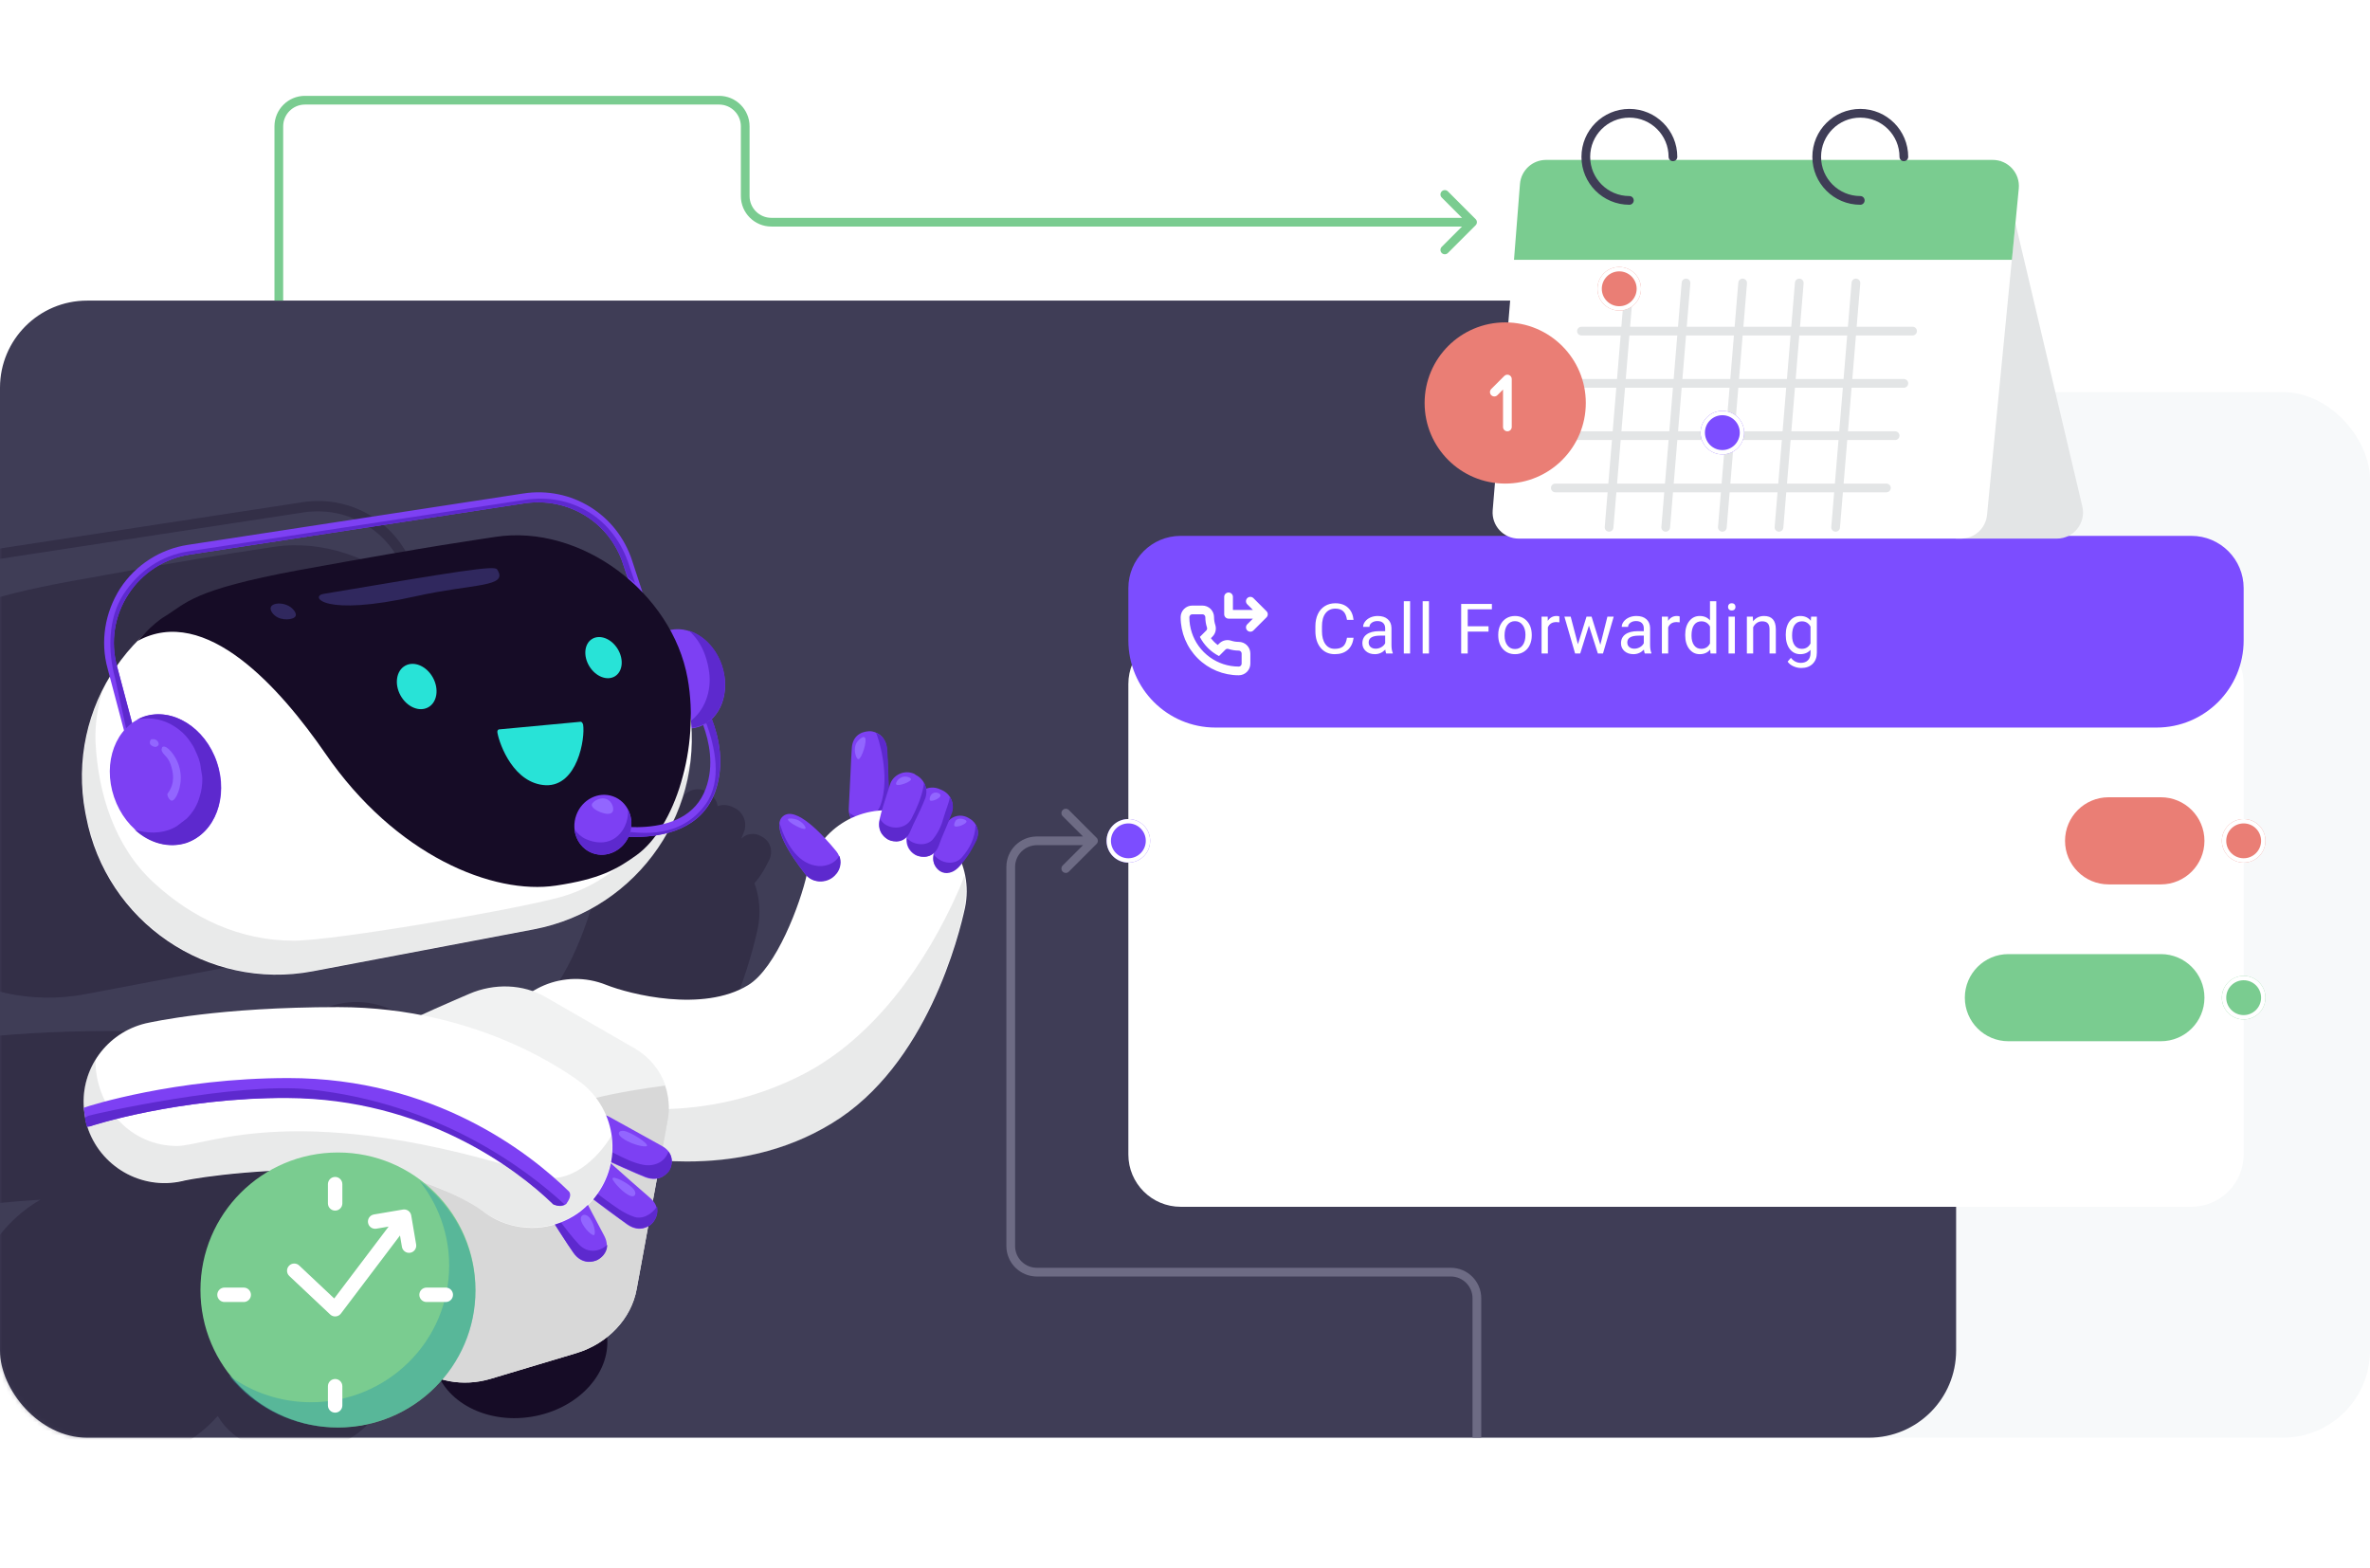 <svg width="544" height="360" viewBox="0 0 544 360" fill="none" xmlns="http://www.w3.org/2000/svg">
<rect y="90" width="544" height="240" rx="20" fill="#F7F9FA"/>
<rect y="69" width="449" height="261" rx="20" fill="#3F3D56"/>
<path fill-rule="evenodd" clip-rule="evenodd" d="M63 29C63 25.134 66.134 22 70 22H165.054C168.92 22 172.054 25.134 172.054 29V45C172.054 47.761 174.293 50 177.054 50H335.586L330.929 45.343C330.538 44.953 330.538 44.319 330.929 43.929C331.319 43.538 331.953 43.538 332.343 43.929L338.707 50.293C339.098 50.683 339.098 51.317 338.707 51.707L332.343 58.071C331.953 58.462 331.319 58.462 330.929 58.071C330.538 57.681 330.538 57.047 330.929 56.657L335.586 52H177.054C173.188 52 170.054 48.866 170.054 45V29C170.054 26.239 167.815 24 165.054 24H70C67.239 24 65 26.239 65 29V69H63V29Z" fill="#7ACC90"/>
<g filter="url(#filter0_dd)">
<path d="M259 135C259 128.373 264.373 123 271 123H503C509.627 123 515 128.373 515 135V243C515 249.627 509.627 255 503 255H271C264.373 255 259 249.627 259 243V135Z" fill="white"/>
</g>
<mask id="mask0" mask-type="alpha" maskUnits="userSpaceOnUse" x="0" y="90" width="368" height="240">
<rect y="90" width="368" height="240" rx="20" fill="#F7F9FA"/>
</mask>
<g mask="url(#mask0)">
<g opacity="0.3">
<path fill-rule="evenodd" clip-rule="evenodd" d="M104.178 147.536C105.69 147.201 107.246 147.315 108.733 147.809C108.701 147.78 108.669 147.75 108.637 147.721L108.616 147.703L108.565 147.657C111.958 148.727 114.993 151.67 116.421 155.862C116.783 156.975 117.006 158.092 117.101 159.184C117.475 162.91 116.317 166.404 114.031 168.579C114.632 170.133 115.197 171.945 115.567 173.925C116.249 177.492 116.307 181.64 114.814 185.826C112.723 191.512 108.252 194.291 103.514 195.539C100.516 200.875 96.47 205.596 91.592 209.38C86.001 213.742 79.316 216.874 71.872 218.287L19.646 228.186C-5.262 232.912 -29.277 216.503 -34.009 191.623L-34.188 190.731C-36.378 179.213 -34.034 167.887 -28.414 158.574L-28.92 156.665C-30.706 150.244 -29.545 143.378 -25.974 137.76C-22.314 132.141 -16.422 128.396 -9.905 127.415L69.373 115.287C80.8 113.503 91.603 120.191 95.174 131.16L97.631 138.651C100.187 141.332 102.405 144.322 104.178 147.536ZM-27.44 151.023C-27.404 152.682 -27.169 154.345 -26.729 155.981C-25.191 153.781 -23.461 151.714 -21.558 149.808C-20.642 148.794 -17.86 145.824 -15.44 144.359C-14.629 143.87 -13.919 143.382 -13.201 142.887C-9.327 140.221 -5.194 137.377 16.343 133.39C43.669 128.42 53.526 126.941 59.223 126.086C60.58 125.882 61.701 125.714 62.766 125.542C73.884 123.83 85.406 127.942 94.146 135.361L93.031 131.963C89.817 122.064 80.086 116.089 69.73 117.605L-9.547 129.734C-9.805 129.773 -10.062 129.816 -10.318 129.865C-15.896 130.932 -20.849 134.32 -24.008 139.094C-24.009 139.095 -24.009 139.096 -24.01 139.097C-24.012 139.1 -24.014 139.102 -24.015 139.105C-26.355 142.71 -27.529 146.852 -27.44 151.023ZM111.027 170.404C111.356 170.292 111.673 170.161 111.979 170.012C113.398 173.933 114.625 179.522 112.582 185.023C111.138 188.998 108.287 191.319 105.018 192.623C107.109 188.192 108.506 183.405 109.101 178.424C109.063 178.515 109.013 178.639 108.951 178.794C109.272 176.172 109.368 173.497 109.22 170.792C109.828 170.733 110.433 170.605 111.027 170.404Z" fill="#160C26"/>
<path d="M146.418 189.751C146.387 190.575 146.566 191.358 146.912 192.042C144.575 193.167 142.479 194.759 140.767 196.728C137.457 193.19 133.205 189.625 130.884 191.534C128.027 193.852 132.58 200.719 136.151 205.267C136.241 205.38 136.336 205.487 136.436 205.588C134.815 212.601 129.174 227.534 122.581 231.485C111.868 237.995 94.638 233.626 89.013 231.396C83.096 229.032 76.692 229.776 71.677 232.887C66.968 231.214 61.516 231.413 56.606 233.536C53.042 235.054 49.187 236.753 45.239 238.528C39.286 237.377 32.727 236.658 25.627 236.658C-1.976 236.658 -17.25 239.925 -19.708 240.451C-19.786 240.468 -19.851 240.482 -19.904 240.493C-25.053 241.729 -29.214 244.914 -31.777 249.072V248.964C-33.831 252.353 -34.902 256.277 -34.634 260.379C-34.551 261.293 -34.468 262.129 -34.24 263.104L-34.232 263.145C-34.21 263.256 -34.188 263.368 -34.188 263.501C-34.138 263.802 -34.059 264.075 -33.984 264.336C-33.926 264.538 -33.87 264.733 -33.831 264.928L-33.774 264.928C-32.325 269.424 -29.335 273.058 -25.536 275.372C-21.421 277.92 -16.345 278.927 -11.244 277.769C-11.178 277.703 -4.142 276.166 9.281 275.376C-0.428 280.998 -6.958 291.49 -6.958 303.507C-6.958 311.379 -4.155 318.598 0.508 324.221C0.26 324.05 0.015 323.875 -0.228 323.697C5.755 331.191 15.025 336 25.43 336L25.501 336L25.571 336C33.226 336 40.264 333.359 45.82 328.939C47.318 327.754 48.709 326.442 49.975 325.018C53.664 331.328 62.221 334.952 71.39 333.46C82.25 331.693 90.014 323.393 89.264 314.629C92.907 311.732 95.453 307.735 96.245 303.274L98.962 288.477C99.37 288.247 99.663 287.998 99.816 287.845C99.828 287.833 99.841 287.821 99.853 287.808C99.872 287.79 99.889 287.773 99.905 287.757C100.619 287.044 101.512 285.439 101.066 283.744C101.023 283.811 100.98 283.877 100.935 283.942C100.789 283.436 100.518 282.917 100.078 282.402L101.034 277.199C101.62 277.096 102.111 276.881 102.512 276.628C103.311 276.176 103.805 275.562 104.011 275.273C104.255 274.834 104.552 274.05 104.553 273.152C105.666 273.197 106.796 273.221 107.94 273.221C118.832 273.221 130.973 271.08 142.222 264.303C145.816 262.132 149.031 259.518 151.901 256.632C167.201 241.386 172.785 218.398 173.915 213.204C174.667 209.573 174.352 205.974 173.179 202.737L173.182 202.733C174.228 201.455 175.11 200.377 176.683 197.152C177.016 196.319 177.073 195.486 176.917 194.739C176.72 193.697 176.065 192.73 175.076 192.158L174.629 191.891C173.113 191.065 171.278 191.354 170.15 192.514C170.376 191.951 170.619 191.332 170.88 190.642C171.228 189.425 171.067 188.123 170.396 187.066C169.964 186.344 169.305 185.745 168.469 185.382L167.844 185.114C166.81 184.677 165.704 184.682 164.733 185.044C164.645 184.496 164.457 183.976 164.184 183.508L164.184 183.6C163.764 182.852 163.12 182.218 162.309 181.813L161.952 181.545C159.631 180.475 156.863 181.724 156.149 184.132L155.894 184.925C155.771 181.081 155.648 177.289 155.525 175.75C155.425 174.4 154.932 173.471 154.329 172.836C153.41 171.787 152.185 171.525 151.685 171.469C150.257 171.38 147.311 171.915 147.132 175.571C147.038 176.841 146.919 179.426 146.788 182.265L146.788 182.268C146.671 184.812 146.545 187.56 146.418 189.751Z" fill="#160C26"/>
</g>
</g>
<path d="M474 193C474 187.477 478.477 183 484 183H496C501.523 183 506 187.477 506 193C506 198.523 501.523 203 496 203H484C478.477 203 474 198.523 474 193Z" fill="#EA7E75"/>
<path d="M520 193C520 195.761 517.761 198 515 198C512.239 198 510 195.761 510 193C510 190.239 512.239 188 515 188C517.761 188 520 190.239 520 193Z" fill="#EA7E75"/>
<path fill-rule="evenodd" clip-rule="evenodd" d="M515 197C517.209 197 519 195.209 519 193C519 190.791 517.209 189 515 189C512.791 189 511 190.791 511 193C511 195.209 512.791 197 515 197ZM515 198C517.761 198 520 195.761 520 193C520 190.239 517.761 188 515 188C512.239 188 510 190.239 510 193C510 195.761 512.239 198 515 198Z" fill="white"/>
<path d="M264 193C264 195.761 261.761 198 259 198C256.239 198 254 195.761 254 193C254 190.239 256.239 188 259 188C261.761 188 264 190.239 264 193Z" fill="#7C4DFF"/>
<path fill-rule="evenodd" clip-rule="evenodd" d="M259 197C261.209 197 263 195.209 263 193C263 190.791 261.209 189 259 189C256.791 189 255 190.791 255 193C255 195.209 256.791 197 259 197ZM259 198C261.761 198 264 195.761 264 193C264 190.239 261.761 188 259 188C256.239 188 254 190.239 254 193C254 195.761 256.239 198 259 198Z" fill="white"/>
<path d="M259 135C259 128.373 264.373 123 271 123H503C509.627 123 515 128.373 515 135V147C515 158.046 506.046 167 495 167H279C267.954 167 259 158.046 259 147V135Z" fill="#7C4DFF"/>
<path d="M282 136C282.552 136 283 136.448 283 137V140H287.586L286.293 138.707C285.902 138.317 285.902 137.683 286.293 137.293C286.683 136.902 287.317 136.902 287.707 137.293L290.707 140.293C291.098 140.683 291.098 141.317 290.707 141.707L287.707 144.707C287.317 145.098 286.683 145.098 286.293 144.707C285.902 144.317 285.902 143.683 286.293 143.293L287.586 142H282C281.448 142 281 141.552 281 141V137C281 136.448 281.448 136 282 136Z" fill="white"/>
<path fill-rule="evenodd" clip-rule="evenodd" d="M278.955 143.447L278.95 143.433L278.946 143.419C278.766 142.875 278.667 142.28 278.667 141.667C278.667 140.959 278.386 140.281 277.886 139.781C277.386 139.281 276.707 139 276 139H273.667C272.959 139 272.281 139.281 271.781 139.781C271.281 140.281 271 140.959 271 141.667C271 145.203 272.405 148.594 274.905 151.095C277.406 153.595 280.797 155 284.333 155C285.041 155 285.719 154.719 286.219 154.219C286.719 153.719 287 153.041 287 152.333V150C287 149.293 286.719 148.614 286.219 148.114C285.719 147.614 285.041 147.333 284.333 147.333C283.72 147.333 283.125 147.234 282.581 147.054L282.567 147.05L282.553 147.045C281.64 146.759 280.596 146.969 279.859 147.706L279.513 148.051C278.923 147.604 278.396 147.075 277.947 146.483L278.288 146.141C279.044 145.397 279.236 144.341 278.955 143.447ZM277.047 144.047C277.12 144.28 277.067 144.54 276.88 144.72L275.413 146.193C275.896 147.136 276.523 147.994 277.264 148.736C278.006 149.479 278.863 150.106 279.807 150.587L281.273 149.12C281.46 148.933 281.72 148.88 281.953 148.953C282.7 149.2 283.507 149.333 284.333 149.333C284.51 149.333 284.68 149.404 284.805 149.529C284.93 149.654 285 149.823 285 150V152.333C285 152.51 284.93 152.68 284.805 152.805C284.68 152.93 284.51 153 284.333 153C283.118 153 281.923 152.805 280.79 152.432C280.245 152.253 279.715 152.032 279.203 151.772C278.147 151.236 277.172 150.534 276.319 149.681C275.467 148.828 274.765 147.855 274.229 146.8C273.969 146.288 273.748 145.757 273.569 145.212C273.195 144.078 273 142.882 273 141.667C273 141.49 273.07 141.32 273.195 141.195C273.32 141.07 273.49 141 273.667 141H276C276.177 141 276.346 141.07 276.471 141.195C276.596 141.32 276.667 141.49 276.667 141.667C276.667 142.493 276.8 143.3 277.047 144.047Z" fill="white"/>
<path d="M310.688 146.391C310.547 147.594 310.102 148.523 309.352 149.18C308.607 149.831 307.615 150.156 306.375 150.156C305.031 150.156 303.953 149.674 303.141 148.711C302.333 147.747 301.93 146.458 301.93 144.844V143.75C301.93 142.693 302.117 141.763 302.492 140.961C302.872 140.159 303.409 139.544 304.102 139.117C304.794 138.685 305.596 138.469 306.508 138.469C307.716 138.469 308.685 138.807 309.414 139.484C310.143 140.156 310.568 141.089 310.688 142.281H309.18C309.049 141.375 308.766 140.719 308.328 140.312C307.896 139.906 307.289 139.703 306.508 139.703C305.549 139.703 304.797 140.057 304.25 140.766C303.708 141.474 303.438 142.482 303.438 143.789V144.891C303.438 146.125 303.695 147.107 304.211 147.836C304.727 148.565 305.448 148.93 306.375 148.93C307.208 148.93 307.846 148.742 308.289 148.367C308.737 147.987 309.034 147.328 309.18 146.391H310.688Z" fill="white"/>
<path d="M318.174 150C318.091 149.833 318.023 149.536 317.971 149.109C317.299 149.807 316.497 150.156 315.565 150.156C314.732 150.156 314.047 149.922 313.51 149.453C312.979 148.979 312.713 148.38 312.713 147.656C312.713 146.776 313.047 146.094 313.713 145.609C314.385 145.12 315.328 144.875 316.542 144.875H317.948V144.211C317.948 143.706 317.797 143.305 317.495 143.008C317.193 142.706 316.747 142.555 316.159 142.555C315.643 142.555 315.211 142.685 314.862 142.945C314.513 143.206 314.338 143.521 314.338 143.891H312.885C312.885 143.469 313.034 143.062 313.331 142.672C313.633 142.276 314.039 141.964 314.549 141.734C315.065 141.505 315.63 141.391 316.245 141.391C317.219 141.391 317.982 141.635 318.534 142.125C319.086 142.609 319.372 143.279 319.393 144.133V148.023C319.393 148.799 319.492 149.417 319.69 149.875V150H318.174ZM315.776 148.898C316.229 148.898 316.659 148.781 317.065 148.547C317.471 148.312 317.766 148.008 317.948 147.633V145.898H316.815C315.044 145.898 314.159 146.417 314.159 147.453C314.159 147.906 314.31 148.26 314.612 148.516C314.914 148.771 315.302 148.898 315.776 148.898Z" fill="white"/>
<path d="M323.669 150H322.224V138H323.669V150Z" fill="white"/>
<path d="M328 150H326.554V138H328V150Z" fill="white"/>
<path d="M341.669 144.977H336.895V150H335.395V138.625H342.442V139.859H336.895V143.75H341.669V144.977Z" fill="white"/>
<path d="M343.898 145.695C343.898 144.867 344.059 144.122 344.382 143.461C344.71 142.799 345.163 142.289 345.742 141.93C346.325 141.57 346.989 141.391 347.734 141.391C348.885 141.391 349.814 141.789 350.523 142.586C351.236 143.383 351.593 144.443 351.593 145.766V145.867C351.593 146.69 351.434 147.43 351.117 148.086C350.804 148.737 350.354 149.245 349.765 149.609C349.182 149.974 348.51 150.156 347.749 150.156C346.604 150.156 345.674 149.758 344.96 148.961C344.252 148.164 343.898 147.109 343.898 145.797V145.695ZM345.351 145.867C345.351 146.805 345.567 147.557 345.999 148.125C346.437 148.693 347.02 148.977 347.749 148.977C348.484 148.977 349.067 148.69 349.499 148.117C349.932 147.539 350.148 146.732 350.148 145.695C350.148 144.768 349.926 144.018 349.484 143.445C349.046 142.867 348.463 142.578 347.734 142.578C347.02 142.578 346.445 142.862 346.007 143.43C345.57 143.997 345.351 144.81 345.351 145.867Z" fill="white"/>
<path d="M357.932 142.844C357.713 142.807 357.476 142.789 357.221 142.789C356.273 142.789 355.629 143.193 355.291 144V150H353.846V141.547H355.252L355.275 142.523C355.749 141.768 356.421 141.391 357.291 141.391C357.572 141.391 357.786 141.427 357.932 141.5V142.844Z" fill="white"/>
<path d="M367.333 148.008L368.958 141.547H370.403L367.942 150H366.77L364.715 143.594L362.715 150H361.543L359.09 141.547H360.528L362.192 147.875L364.161 141.547H365.325L367.333 148.008Z" fill="white"/>
<path d="M377.538 150C377.455 149.833 377.387 149.536 377.335 149.109C376.663 149.807 375.861 150.156 374.929 150.156C374.095 150.156 373.411 149.922 372.874 149.453C372.343 148.979 372.077 148.38 372.077 147.656C372.077 146.776 372.411 146.094 373.077 145.609C373.749 145.12 374.692 144.875 375.905 144.875H377.312V144.211C377.312 143.706 377.161 143.305 376.858 143.008C376.556 142.706 376.111 142.555 375.522 142.555C375.007 142.555 374.575 142.685 374.226 142.945C373.877 143.206 373.702 143.521 373.702 143.891H372.249C372.249 143.469 372.397 143.062 372.694 142.672C372.996 142.276 373.403 141.964 373.913 141.734C374.429 141.505 374.994 141.391 375.608 141.391C376.582 141.391 377.345 141.635 377.897 142.125C378.45 142.609 378.736 143.279 378.757 144.133V148.023C378.757 148.799 378.856 149.417 379.054 149.875V150H377.538ZM375.14 148.898C375.593 148.898 376.022 148.781 376.429 148.547C376.835 148.312 377.129 148.008 377.312 147.633V145.898H376.179C374.408 145.898 373.522 146.417 373.522 147.453C373.522 147.906 373.674 148.26 373.976 148.516C374.278 148.771 374.666 148.898 375.14 148.898Z" fill="white"/>
<path d="M385.548 142.844C385.33 142.807 385.093 142.789 384.838 142.789C383.89 142.789 383.246 143.193 382.908 144V150H381.463V141.547H382.869L382.892 142.523C383.366 141.768 384.038 141.391 384.908 141.391C385.189 141.391 385.403 141.427 385.548 141.5V142.844Z" fill="white"/>
<path d="M386.817 145.703C386.817 144.406 387.124 143.365 387.738 142.578C388.353 141.786 389.158 141.391 390.152 141.391C391.142 141.391 391.926 141.729 392.504 142.406V138H393.949V150H392.621L392.551 149.094C391.973 149.802 391.168 150.156 390.137 150.156C389.158 150.156 388.358 149.755 387.738 148.953C387.124 148.151 386.817 147.104 386.817 145.812V145.703ZM388.262 145.867C388.262 146.826 388.46 147.576 388.856 148.117C389.251 148.659 389.798 148.93 390.496 148.93C391.413 148.93 392.082 148.518 392.504 147.695V143.812C392.072 143.016 391.408 142.617 390.512 142.617C389.804 142.617 389.251 142.891 388.856 143.438C388.46 143.984 388.262 144.794 388.262 145.867Z" fill="white"/>
<path d="M398.21 150H396.764V141.547H398.21V150ZM396.647 139.305C396.647 139.07 396.717 138.872 396.858 138.711C397.004 138.549 397.217 138.469 397.499 138.469C397.78 138.469 397.994 138.549 398.139 138.711C398.285 138.872 398.358 139.07 398.358 139.305C398.358 139.539 398.285 139.734 398.139 139.891C397.994 140.047 397.78 140.125 397.499 140.125C397.217 140.125 397.004 140.047 396.858 139.891C396.717 139.734 396.647 139.539 396.647 139.305Z" fill="white"/>
<path d="M402.337 141.547L402.384 142.609C403.03 141.797 403.874 141.391 404.915 141.391C406.702 141.391 407.603 142.398 407.618 144.414V150H406.173V144.406C406.168 143.797 406.027 143.346 405.751 143.055C405.48 142.763 405.056 142.617 404.478 142.617C404.009 142.617 403.598 142.742 403.243 142.992C402.889 143.242 402.613 143.57 402.415 143.977V150H400.97V141.547H402.337Z" fill="white"/>
<path d="M409.894 145.703C409.894 144.385 410.199 143.339 410.808 142.562C411.418 141.781 412.225 141.391 413.23 141.391C414.262 141.391 415.066 141.755 415.644 142.484L415.715 141.547H417.035V149.797C417.035 150.891 416.709 151.753 416.058 152.383C415.413 153.013 414.543 153.328 413.449 153.328C412.84 153.328 412.243 153.198 411.66 152.938C411.077 152.677 410.631 152.32 410.324 151.867L411.074 151C411.694 151.766 412.452 152.148 413.348 152.148C414.051 152.148 414.598 151.951 414.988 151.555C415.384 151.159 415.582 150.602 415.582 149.883V149.156C415.004 149.823 414.215 150.156 413.215 150.156C412.225 150.156 411.423 149.758 410.808 148.961C410.199 148.164 409.894 147.078 409.894 145.703ZM411.348 145.867C411.348 146.82 411.543 147.57 411.933 148.117C412.324 148.659 412.871 148.93 413.574 148.93C414.486 148.93 415.155 148.516 415.582 147.688V143.828C415.139 143.021 414.475 142.617 413.59 142.617C412.887 142.617 412.337 142.891 411.941 143.438C411.545 143.984 411.348 144.794 411.348 145.867Z" fill="white"/>
<path d="M451 229C451 223.477 455.477 219 461 219H496C501.523 219 506 223.477 506 229C506 234.523 501.523 239 496 239H461C455.477 239 451 234.523 451 229Z" fill="#7ACC90"/>
<path d="M520 229C520 231.761 517.761 234 515 234C512.239 234 510 231.761 510 229C510 226.239 512.239 224 515 224C517.761 224 520 226.239 520 229Z" fill="#7ACC90"/>
<path fill-rule="evenodd" clip-rule="evenodd" d="M515 233C517.209 233 519 231.209 519 229C519 226.791 517.209 225 515 225C512.791 225 511 226.791 511 229C511 231.209 512.791 233 515 233ZM515 234C517.761 234 520 231.761 520 229C520 226.239 517.761 224 515 224C512.239 224 510 226.239 510 229C510 231.761 512.239 234 515 234Z" fill="white"/>
<path d="M477.968 116.248L459.187 36.705L448.925 123.627H472.128C475.999 123.627 478.857 120.016 477.968 116.248Z" fill="#E3E5E6"/>
<path d="M342.625 117.129L348.868 42.206C349.127 39.097 351.727 36.705 354.847 36.705H457.404C460.947 36.705 463.719 39.759 463.376 43.285L456.092 118.207C455.793 121.282 453.209 123.627 450.12 123.627H348.604C345.094 123.627 342.333 120.627 342.625 117.129Z" fill="white"/>
<path d="M347.516 59.642L348.888 42.233C349.134 39.112 351.739 36.705 354.87 36.705H457.41C460.951 36.705 463.722 39.755 463.382 43.28L461.806 59.642H347.516Z" fill="#7ACC90"/>
<path fill-rule="evenodd" clip-rule="evenodd" d="M374 27C369.029 27 365 31.029 365 36C365 40.971 369.029 45 374 45C374.552 45 375 45.448 375 46C375 46.552 374.552 47 374 47C367.925 47 363 42.075 363 36C363 29.925 367.925 25 374 25C380.075 25 385 29.925 385 36C385 36.552 384.552 37 384 37C383.448 37 383 36.552 383 36C383 31.029 378.971 27 374 27Z" fill="#3F3D56"/>
<path fill-rule="evenodd" clip-rule="evenodd" d="M427 27C422.029 27 418 31.029 418 36C418 40.971 422.029 45 427 45C427.552 45 428 45.448 428 46C428 46.552 427.552 47 427 47C420.925 47 416 42.075 416 36C416 29.925 420.925 25 427 25C433.075 25 438 29.925 438 36C438 36.552 437.552 37 437 37C436.448 37 436 36.552 436 36C436 31.029 431.971 27 427 27Z" fill="#3F3D56"/>
<path fill-rule="evenodd" clip-rule="evenodd" d="M362 76C362 75.448 362.448 75 363 75H439C439.552 75 440 75.448 440 76C440 76.552 439.552 77 439 77H363C362.448 77 362 76.552 362 76Z" fill="#E3E5E6"/>
<path fill-rule="evenodd" clip-rule="evenodd" d="M360 88C360 87.448 360.448 87 361 87H437C437.552 87 438 87.448 438 88C438 88.552 437.552 89 437 89H361C360.448 89 360 88.552 360 88Z" fill="#E3E5E6"/>
<path fill-rule="evenodd" clip-rule="evenodd" d="M358 100C358 99.448 358.448 99 359 99H435C435.552 99 436 99.448 436 100C436 100.552 435.552 101 435 101H359C358.448 101 358 100.552 358 100Z" fill="#E3E5E6"/>
<path fill-rule="evenodd" clip-rule="evenodd" d="M356 112C356 111.448 356.448 111 357 111H433C433.552 111 434 111.448 434 112C434 112.552 433.552 113 433 113H357C356.448 113 356 112.552 356 112Z" fill="#E3E5E6"/>
<path d="M364 92.5C364 102.717 355.717 111 345.5 111C335.283 111 327 102.717 327 92.5C327 82.283 335.283 74 345.5 74C355.717 74 364 82.283 364 92.5Z" fill="#EA7E75"/>
<path fill-rule="evenodd" clip-rule="evenodd" d="M346.383 86.076C346.756 86.231 347 86.596 347 87V98C347 98.552 346.552 99 346 99C345.448 99 345 98.552 345 98V89.414L343.707 90.707C343.317 91.098 342.683 91.098 342.293 90.707C341.902 90.317 341.902 89.683 342.293 89.293L345.293 86.293C345.579 86.007 346.009 85.921 346.383 86.076Z" fill="white"/>
<path fill-rule="evenodd" clip-rule="evenodd" d="M374.083 63.957C374.633 64.003 375.042 64.486 374.997 65.037L370.338 121.125C370.293 121.675 369.809 122.084 369.259 122.039C368.709 121.993 368.3 121.51 368.345 120.959L373.003 64.871C373.049 64.321 373.532 63.911 374.083 63.957Z" fill="#E3E5E6"/>
<path fill-rule="evenodd" clip-rule="evenodd" d="M387.083 63.957C387.633 64.003 388.042 64.486 387.997 65.037L383.338 121.125C383.293 121.675 382.809 122.084 382.259 122.039C381.709 121.993 381.3 121.51 381.345 120.959L386.003 64.871C386.049 64.321 386.532 63.911 387.083 63.957Z" fill="#E3E5E6"/>
<path fill-rule="evenodd" clip-rule="evenodd" d="M400.083 63.957C400.633 64.003 401.042 64.486 400.997 65.037L396.338 121.125C396.293 121.675 395.809 122.084 395.259 122.039C394.709 121.993 394.3 121.51 394.345 120.959L399.003 64.871C399.049 64.321 399.532 63.911 400.083 63.957Z" fill="#E3E5E6"/>
<path fill-rule="evenodd" clip-rule="evenodd" d="M413.083 63.957C413.633 64.003 414.042 64.486 413.997 65.037L409.338 121.125C409.293 121.675 408.809 122.084 408.259 122.039C407.709 121.993 407.3 121.51 407.345 120.959L412.003 64.871C412.049 64.321 412.532 63.911 413.083 63.957Z" fill="#E3E5E6"/>
<path fill-rule="evenodd" clip-rule="evenodd" d="M426.083 63.957C426.633 64.003 427.042 64.486 426.997 65.037L422.338 121.125C422.293 121.675 421.809 122.084 421.259 122.039C420.709 121.993 420.3 121.51 420.345 120.959L425.003 64.871C425.049 64.321 425.532 63.911 426.083 63.957Z" fill="#E3E5E6"/>
<path d="M376.671 66.286C376.671 69.048 374.432 71.286 371.671 71.286C368.909 71.286 366.671 69.048 366.671 66.286C366.671 63.525 368.909 61.286 371.671 61.286C374.432 61.286 376.671 63.525 376.671 66.286Z" fill="#EA7E75"/>
<path fill-rule="evenodd" clip-rule="evenodd" d="M371.671 70.286C373.88 70.286 375.671 68.495 375.671 66.286C375.671 64.077 373.88 62.286 371.671 62.286C369.462 62.286 367.671 64.077 367.671 66.286C367.671 68.495 369.462 70.286 371.671 70.286ZM371.671 71.286C374.432 71.286 376.671 69.048 376.671 66.286C376.671 63.525 374.432 61.286 371.671 61.286C368.909 61.286 366.671 63.525 366.671 66.286C366.671 69.048 368.909 71.286 371.671 71.286Z" fill="white"/>
<path d="M400.342 99.306C400.342 102.067 398.103 104.306 395.342 104.306C392.58 104.306 390.342 102.067 390.342 99.306C390.342 96.544 392.58 94.306 395.342 94.306C398.103 94.306 400.342 96.544 400.342 99.306Z" fill="#7C4DFF"/>
<path fill-rule="evenodd" clip-rule="evenodd" d="M395.342 103.306C397.551 103.306 399.342 101.515 399.342 99.306C399.342 97.097 397.551 95.306 395.342 95.306C393.133 95.306 391.342 97.097 391.342 99.306C391.342 101.515 393.133 103.306 395.342 103.306ZM395.342 104.306C398.103 104.306 400.342 102.067 400.342 99.306C400.342 96.544 398.103 94.306 395.342 94.306C392.58 94.306 390.342 96.544 390.342 99.306C390.342 102.067 392.58 104.306 395.342 104.306Z" fill="white"/>
<path d="M198.719 190.196C196.38 189.936 194.734 187.944 194.821 185.605C195.081 181.101 195.341 174.172 195.514 171.833C195.687 168.282 198.546 167.762 199.932 167.849C200.711 167.935 203.31 168.542 203.569 172.006C203.743 174.085 204.003 180.928 204.089 185.692C204.176 188.377 201.837 190.456 199.239 190.196H198.719Z" fill="#7D40F3"/>
<path d="M203.657 172.006C203.483 169.668 202.098 168.628 201.058 168.195C201.491 168.801 204.523 178.156 202.098 184.826C200.885 188.204 196.987 188.377 194.995 186.558C195.341 188.464 196.814 189.936 198.806 190.196L199.326 190.283C202.011 190.543 204.263 188.464 204.176 185.779C204.003 180.928 203.83 174.172 203.657 172.006Z" fill="#5D29CE"/>
<path d="M160.484 166.814C165.422 165.138 167.755 158.859 165.695 152.788C163.634 146.717 157.961 143.155 153.023 144.831C148.085 146.507 145.752 152.786 147.813 158.857C149.873 164.928 155.546 168.49 160.484 166.814Z" fill="#7D40F3"/>
<path d="M165.718 152.689C164.332 148.618 161.387 145.76 158.095 144.72C158.875 145.413 159.568 146.193 160.174 147.059C161.646 149.224 162.426 151.736 162.772 154.248C163.379 158.492 161.82 163.17 158.268 165.682C158.355 166.115 158.355 166.635 158.355 167.068C159.135 167.068 159.914 166.894 160.607 166.635C165.371 165.075 167.71 158.839 165.718 152.689Z" fill="#5D29CE"/>
<path d="M157.662 266.593C141.031 266.593 127.432 261.396 125.18 260.443C115.652 256.632 111.148 245.805 114.959 236.277C118.77 226.749 129.597 222.244 139.125 226.056C144.582 228.221 161.3 232.465 171.694 226.142C178.19 222.244 183.734 207.346 185.206 200.676C187.372 190.629 197.16 184.306 207.207 186.384C217.255 188.55 223.578 198.338 221.499 208.385C220.2 214.362 212.838 244.592 190.923 257.845C180.009 264.514 168.229 266.593 157.662 266.593Z" fill="white"/>
<path d="M71.823 222.937L122.495 213.323C146.661 208.732 162.599 185.431 158.008 161.265L157.835 160.399C153.244 136.232 128.471 120.641 104.218 125.145L55.106 134.5C30.939 139.091 15.001 162.391 19.592 186.557L19.765 187.424C24.356 211.59 47.657 227.528 71.823 222.937Z" fill="white"/>
<path d="M42.891 193.389C49.415 191.175 52.51 182.917 49.803 174.944C47.097 166.97 39.615 162.302 33.092 164.516C26.568 166.73 23.474 174.988 26.18 182.961C28.886 190.935 36.368 195.603 42.891 193.389Z" fill="#7D40F3"/>
<path d="M122.027 325.19C132.981 323.405 140.689 314.763 139.243 305.886C137.797 297.009 127.744 291.26 116.79 293.045C105.836 294.829 98.128 303.472 99.575 312.349C101.021 321.225 111.073 326.975 122.027 325.19Z" fill="#160C26"/>
<path d="M153.244 257.152L146.142 295.87C144.929 302.713 139.472 308.43 132.283 310.595L112.62 316.485C106.211 318.391 99.628 317.092 95.124 313.28C93.824 312.154 92.612 310.855 91.745 309.296L66.366 267.286C61.256 258.797 65.327 247.45 75.375 242.773C85.422 238.096 97.722 232.379 107.683 228.134C113.487 225.623 120.07 225.882 125.18 228.827L145.622 240.608C149.087 242.6 151.512 245.631 152.725 249.096C153.504 251.695 153.764 254.38 153.244 257.152Z" fill="#F1F2F2"/>
<path d="M191.876 200.503C190.057 202.755 186.592 202.842 184.86 200.677C181.395 196.259 176.977 189.589 179.749 187.337C182.694 184.912 188.844 191.582 191.962 195.393C193.175 196.865 193.175 198.944 191.876 200.503Z" fill="#7D40F3"/>
<g opacity="0.2">
<path d="M128.472 205.96C117.298 208.991 76.501 215.921 67.406 215.921C55.106 215.921 44.192 210.81 35.27 202.582C26.349 194.353 22.538 182.226 21.931 170.446C21.758 166.462 22.364 162.217 23.664 158.146C19.419 166.635 17.774 176.509 19.679 186.471L19.852 187.337C24.443 211.503 47.743 227.441 71.91 222.85L122.582 213.236C142.244 209.511 156.363 193.487 158.615 174.604C157.662 176.856 149.434 200.243 128.472 205.96Z" fill="#939598"/>
</g>
<path d="M216.216 181.362C218.208 182.228 219.161 184.48 218.381 186.472C216.996 190.457 216.129 192.016 215.35 194.008C214.224 197.126 211.539 196.866 210.326 196.347C209.72 196.087 207.554 194.787 208.16 191.669C208.594 189.764 208.94 188.118 210.066 183.787C210.759 181.362 213.358 180.149 215.61 181.102L216.216 181.362Z" fill="#7D40F3"/>
<path d="M222.626 187.944C224.271 188.896 224.964 190.975 224.098 192.621C222.452 195.999 221.586 196.952 220.46 198.338C218.554 200.59 216.822 200.503 215.869 199.897C215.35 199.637 213.531 198.251 214.397 195.566C214.917 193.92 215.609 193.141 217.082 189.503C217.862 187.424 220.287 186.644 222.192 187.684L222.626 187.944Z" fill="#7D40F3"/>
<path d="M210.239 177.895C212.145 178.848 213.097 181.1 212.318 183.093C210.759 186.99 209.719 188.55 208.94 190.542C207.727 193.66 205.042 193.227 203.916 192.707C203.309 192.447 201.144 191.062 201.924 187.943C202.357 186.038 202.876 184.479 204.262 180.148C204.955 177.809 207.64 176.596 209.892 177.636L210.239 177.895Z" fill="#7D40F3"/>
<path d="M33.105 181.794C32.585 181.794 32.152 181.447 31.979 180.927L24.703 153.469C22.97 147.233 24.096 140.563 27.561 135.106C31.112 129.649 36.829 126.011 43.152 125.059L120.07 113.278C131.157 111.546 141.637 118.042 145.102 128.697L150.213 144.288C150.386 144.894 150.039 145.501 149.52 145.76C148.913 145.934 148.307 145.587 148.134 145.067L143.023 129.476C139.905 119.861 130.464 114.058 120.416 115.531L43.499 127.311C37.782 128.177 32.585 131.468 29.467 136.406C26.262 141.256 25.309 147.319 26.868 152.95L34.144 180.408C34.317 181.014 33.971 181.62 33.364 181.794C33.278 181.794 33.191 181.794 33.105 181.794Z" fill="#7D40F3"/>
<path d="M113.66 123.24C133.322 120.208 154.284 135.973 157.835 155.722C160.693 171.659 154.89 189.936 146.142 196.259C141.464 199.637 137.48 201.803 127.605 203.275C113.227 205.441 90.792 196.432 74.681 172.959C64.46 158.147 47.223 138.485 31.545 147.146C31.545 147.146 34.923 143.249 37.782 141.516C42.806 138.485 43.845 135.453 68.618 130.862C101.446 124.885 108.289 124.106 113.66 123.24Z" fill="#160C26"/>
<path d="M161.387 166.375C162.773 170.186 163.985 175.643 161.993 181.014C157.402 193.66 138.173 189.069 138 188.982C137.393 188.809 136.787 189.242 136.614 189.849C136.441 190.455 136.874 191.061 137.48 191.235C137.567 191.235 141.205 192.101 145.882 192.101C152.465 192.101 161.04 190.282 164.158 181.793C166.411 175.47 165.025 169.233 163.379 165.076C162.773 165.595 162.166 166.029 161.387 166.375Z" fill="#7D40F3"/>
<path d="M163.379 164.99C163.032 165.336 162.599 165.683 162.079 165.856C164.158 171.573 165.804 179.195 161.993 184.565C156.362 192.361 147.614 191.495 142.157 190.629C142.157 191.062 142.157 191.495 142.07 191.928C143.196 192.015 144.496 192.101 145.795 192.101C152.378 192.101 160.953 190.282 164.071 181.794C166.41 175.47 165.024 169.234 163.379 164.99Z" fill="#5D29CE"/>
<path d="M144.493 191.528C145.797 187.93 144.119 184.022 140.746 182.799C137.373 181.577 133.581 183.503 132.277 187.101C130.973 190.699 132.651 194.607 136.024 195.83C139.397 197.052 143.189 195.126 144.493 191.528Z" fill="#7D40F3"/>
<g opacity="0.2">
<path d="M219.854 204.748C212.578 221.119 200.798 238.009 184.514 246.498C165.371 256.459 142.59 257.065 122.581 249.27C121.455 248.836 120.329 248.317 119.203 247.884C118.944 247.884 118.684 247.797 118.424 247.797C116.778 247.537 115.219 247.017 113.66 246.324C114.699 252.474 118.77 258.018 125.007 260.53C127.345 261.483 140.858 266.68 157.489 266.68C168.056 266.68 179.836 264.601 190.75 258.018C212.665 244.765 220.027 214.536 221.326 208.559C221.846 205.96 221.846 203.362 221.326 200.936C220.98 202.149 220.46 203.448 219.854 204.748Z" fill="#939598"/>
</g>
<path d="M133.149 165.682L114.613 167.415C114.266 167.415 114.093 167.761 114.18 168.194C114.699 171.053 117.991 179.888 125.267 180.234C132.543 180.494 134.362 169.493 133.842 166.289C133.669 165.855 133.496 165.596 133.149 165.682Z" fill="#28E3D7"/>
<path d="M141.154 155.231C142.949 154.131 143.228 151.321 141.778 148.956C140.328 146.59 137.698 145.564 135.903 146.664C134.109 147.764 133.83 150.573 135.28 152.939C136.73 155.305 139.36 156.331 141.154 155.231Z" fill="#28E3D7"/>
<path d="M98.281 162.358C100.335 161.228 100.821 158.171 99.367 155.531C97.913 152.891 95.07 151.667 93.016 152.798C90.963 153.929 90.477 156.985 91.931 159.626C93.385 162.266 96.228 163.489 98.281 162.358Z" fill="#28E3D7"/>
<path d="M153.244 257.152L146.142 295.87C144.929 302.713 139.472 308.43 132.283 310.595L112.62 316.485C106.211 318.391 99.628 317.092 95.123 313.281L70.524 273.609L84.643 263.562C84.643 263.562 123.534 255.246 136.614 252.041C141.897 250.742 148.047 249.789 152.638 249.183C153.504 251.695 153.764 254.38 153.244 257.152Z" fill="#D8D8D8"/>
<path d="M126.652 269.452C128.731 268.499 131.243 269.365 132.283 271.444C134.361 275.428 137.566 281.578 138.692 283.657C140.338 286.775 138.173 288.768 136.873 289.287C136.18 289.634 133.582 290.413 131.59 287.555C130.377 285.823 126.739 280.106 124.14 276.035C122.755 273.783 123.621 270.751 126.046 269.712L126.652 269.452Z" fill="#7D40F3"/>
<path d="M132.889 285.649C129.424 281.924 126.826 277.593 123.534 273.782C123.534 274.561 123.794 275.341 124.227 276.034C126.739 280.105 130.377 285.822 131.676 287.554C133.668 290.326 136.267 289.546 136.96 289.287C137.913 288.854 139.385 287.641 139.385 285.735C137.653 287.294 134.968 287.814 132.889 285.649Z" fill="#5D29CE"/>
<path d="M136.354 283.483C135.748 283.743 133.409 281.231 133.322 279.845C133.236 278.892 134.188 278.459 135.055 279.239C136.267 280.278 136.874 283.223 136.354 283.483Z" fill="#9266FF"/>
<path d="M134.101 257.846C135.314 255.94 137.912 255.247 139.905 256.373C143.889 258.539 149.866 261.917 151.945 263.043C155.063 264.775 154.283 267.633 153.504 268.759C153.071 269.366 151.425 271.445 148.133 270.232C146.141 269.452 139.991 266.681 135.574 264.688C133.148 263.562 132.282 260.531 133.755 258.365L134.101 257.846Z" fill="#7D40F3"/>
<path d="M153.417 264.342C152.637 266.768 150.125 267.807 147.7 267.374C145.361 266.941 143.196 265.815 141.117 264.776C139.298 263.909 137.392 263.043 136.18 261.484C135.14 260.185 134.621 258.539 134.967 256.98C134.707 257.24 134.361 257.5 134.188 257.846L133.928 258.279C132.455 260.531 133.321 263.563 135.747 264.602C140.078 266.595 146.314 269.453 148.306 270.146C151.511 271.358 153.244 269.28 153.677 268.673C154.11 267.894 154.716 265.988 153.417 264.342Z" fill="#5D29CE"/>
<path d="M143.196 259.578C144.842 259.838 149 262.523 148.48 263.043C148.134 263.39 145.275 262.783 143.37 261.571C141.291 260.358 141.984 259.405 143.196 259.578Z" fill="#9266FF"/>
<path d="M132.976 266.073C134.621 264.427 137.22 264.341 138.952 265.9C142.33 268.931 147.528 273.522 149.26 274.995C151.945 277.333 150.559 279.932 149.606 280.885C149.087 281.405 146.921 283.05 144.063 281.145C142.331 279.932 136.874 275.861 133.062 273.003C130.897 271.357 130.724 268.239 132.629 266.42L132.976 266.073Z" fill="#7D40F3"/>
<path d="M145.362 279.24C142.937 278.373 141.118 276.901 139.039 275.428C136.874 273.869 135.055 272.397 133.495 270.231C132.543 268.932 132.629 267.113 133.409 265.727C133.322 265.814 133.149 265.9 133.062 265.987L132.716 266.333C130.81 268.239 130.984 271.357 133.149 272.916C136.96 275.775 142.417 279.932 144.15 281.059C147.008 282.964 149.173 281.318 149.693 280.799C150.386 280.106 151.252 278.547 150.819 276.901C149.606 278.806 147.354 280.019 145.362 279.24Z" fill="#5D29CE"/>
<path d="M140.598 270.578C140.425 269.625 144.496 271.617 145.535 273.09C146.141 273.956 145.795 274.736 144.929 274.562C143.37 274.216 140.684 271.271 140.598 270.578Z" fill="#9266FF"/>
<path d="M136.614 274.736C135.921 275.688 135.055 276.468 134.188 277.248C133.062 278.287 131.85 279.067 130.55 279.759C127.865 281.145 125.007 281.838 122.062 281.838C118.077 281.838 114.006 280.539 110.628 277.854C110.628 277.854 107.337 275.429 101.62 273.09C95.903 270.665 87.588 268.326 77.626 268.326C54.326 268.326 41.94 271.011 41.853 271.098C32.325 273.263 22.884 267.633 20.025 258.538C19.852 258.105 19.765 257.672 19.679 257.152C19.506 256.199 19.332 255.246 19.246 254.294C18.553 245.372 24.443 237.057 33.451 234.891C35.097 234.545 49.995 231.167 77.626 231.167C110.368 231.167 131.243 246.931 133.582 248.663C141.551 255.073 142.937 266.68 136.614 274.736Z" fill="white"/>
<g opacity="0.2">
<path d="M124.4 269.971C68.791 251.955 47.657 263.042 40.64 263.042C30.16 263.042 22.364 254.467 21.931 244.332C21.931 243.899 21.931 243.553 21.931 243.12C19.939 246.411 18.899 250.222 19.159 254.207C19.246 255.16 19.332 256.026 19.592 257.065C19.679 257.585 19.852 258.018 19.939 258.451C22.797 267.633 32.239 273.176 41.767 271.011C41.853 270.924 54.326 268.239 77.54 268.239C87.501 268.239 95.73 270.664 101.533 273.003C107.25 275.428 110.541 277.767 110.541 277.767C113.92 280.452 117.991 281.752 121.975 281.752C124.92 281.752 127.865 281.059 130.464 279.673C131.763 278.98 132.976 278.2 134.102 277.161C134.968 276.468 135.747 275.602 136.527 274.649C139.732 270.578 140.945 265.554 140.338 260.703C137.047 266.247 130.464 271.964 124.4 269.971Z" fill="#939598"/>
</g>
<path d="M130.637 273.523C121.542 264.601 99.628 247.451 66.193 247.451C40.294 247.451 20.285 253.86 19.419 254.207C19.332 254.207 19.246 254.293 19.246 254.293C19.332 255.246 19.419 256.112 19.679 257.152C19.765 257.672 19.939 258.105 20.025 258.538C20.285 258.538 20.545 258.538 20.805 258.451C20.978 258.364 41.074 251.955 66.193 251.955C97.202 251.955 118.164 267.893 127.086 276.381C127.952 276.901 129.164 277.074 130.031 276.295C130.031 276.121 131.417 274.649 130.637 273.523Z" fill="#7D40F3"/>
<path d="M109.133 296.097C109.133 313.527 95.003 327.657 77.572 327.657C60.142 327.657 46.012 313.527 46.012 296.097C46.012 278.666 60.142 264.536 77.572 264.536C95.003 264.536 109.133 278.666 109.133 296.097Z" fill="#7ACC90"/>
<path opacity="0.5" fill-rule="evenodd" clip-rule="evenodd" d="M71.4 321.862C88.906 321.862 103.097 307.816 103.097 290.489C103.097 283.155 100.555 276.408 96.294 271.066C104.084 276.782 109.133 285.95 109.133 296.285C109.133 313.611 94.941 327.657 77.435 327.657C67.34 327.657 58.346 322.986 52.541 315.708C57.811 319.575 64.336 321.862 71.4 321.862Z" fill="#37A3A2"/>
<path d="M129.598 276.469C120.589 268.153 100.58 253.168 70.957 250.05C54.24 248.318 21.584 255.68 20.285 256.113C20.025 256.287 19.765 256.373 19.506 256.546C19.506 256.806 19.592 256.98 19.592 257.239C19.679 257.759 19.852 258.192 19.939 258.625C20.199 258.625 20.458 258.625 20.718 258.539C20.892 258.452 40.987 251.869 66.106 252.042C97.116 252.216 118.597 268.24 126.999 276.469C128.298 276.988 129.078 276.642 129.598 276.469Z" fill="#5D29CE"/>
<path d="M187.112 198.684C182.781 197.904 180.182 193.054 179.056 189.243C179.056 189.156 178.97 188.983 178.97 188.896C178.537 191.841 182.001 197.038 184.946 200.763C186.679 202.928 190.23 202.842 191.963 200.59L192.049 200.503C193.002 199.29 193.175 197.731 192.655 196.432C191.616 198.338 189.191 199.117 187.112 198.684Z" fill="#5D29CE"/>
<path d="M218.035 182.92C217.775 184.479 217.082 185.952 216.649 187.511C216.129 189.416 215.437 190.976 214.224 192.535C212.838 194.354 209.72 194.007 208.334 192.535C208.334 192.535 208.334 192.535 208.247 192.448C208.074 195.047 209.893 196.086 210.499 196.346C211.712 196.866 214.397 197.125 215.523 194.007C216.216 191.928 217.082 190.369 218.555 186.471C218.901 185.259 218.728 183.959 218.035 182.92Z" fill="#5D29CE"/>
<path d="M223.925 189.243C223.925 189.329 223.925 189.416 223.925 189.589C223.752 192.361 222.626 194.7 220.807 196.778C219.248 198.597 216.476 198.251 214.917 196.778C214.657 196.605 214.484 196.345 214.397 196.172C213.791 198.597 215.436 199.81 215.956 200.07C216.909 200.59 218.728 200.763 220.547 198.511C221.673 197.125 222.539 196.172 224.185 192.794C224.705 191.495 224.531 190.195 223.925 189.243Z" fill="#5D29CE"/>
<path d="M212.058 179.541C212.058 179.888 212.058 180.234 211.971 180.581C211.451 183.179 210.412 185.605 209.199 187.943C208.073 190.022 205.388 190.455 203.482 189.416C202.79 189.069 202.356 188.55 202.01 187.943C202.01 187.943 202.01 187.943 202.01 188.03C201.23 191.148 203.396 192.448 204.002 192.794C205.128 193.314 207.813 193.747 209.026 190.629C209.806 188.636 210.845 187.077 212.404 183.179C212.837 181.88 212.664 180.581 212.058 179.541Z" fill="#5D29CE"/>
<path d="M180.876 188.031C180.962 187.771 182.088 187.857 182.868 188.117C184.254 188.637 185.12 189.936 184.86 190.196C184.514 190.716 180.616 188.637 180.876 188.031Z" fill="#9266FF"/>
<path d="M196.9 170.1C197.333 169.58 198.113 168.974 198.459 169.234C199.239 169.754 197.766 174.344 196.987 174.258C196.467 174.171 195.601 171.573 196.9 170.1Z" fill="#9266FF"/>
<path d="M206.948 178.416C207.9 177.983 209.113 178.502 209.113 178.849C209.2 179.455 206.081 180.581 205.735 180.061C205.475 179.802 206.081 178.762 206.948 178.416Z" fill="#9266FF"/>
<path d="M214.397 181.967C215.09 181.793 215.87 182.14 215.87 182.573C215.956 183.179 213.878 184.132 213.444 183.699C213.271 183.352 213.531 182.226 214.397 181.967Z" fill="#9266FF"/>
<path d="M219.421 188.29C220.2 187.511 221.846 188.117 221.846 188.55C221.933 189.07 219.594 190.109 219.074 189.589C218.901 189.33 219.161 188.637 219.421 188.29Z" fill="#9266FF"/>
<path d="M144.149 185.864C144.323 188.463 143.11 191.234 140.771 192.62C138.779 193.746 136.527 193.486 134.535 192.62C133.495 192.187 132.542 191.321 131.849 190.368C132.109 192.793 133.668 194.959 136.007 195.825C139.385 197.038 143.196 195.132 144.496 191.581C145.189 189.589 145.015 187.51 144.149 185.864Z" fill="#5D29CE"/>
<path d="M135.834 184.738C135.921 183.872 138.26 182.572 139.732 183.698C140.685 184.391 141.031 185.95 140.512 186.47C139.559 187.51 135.748 185.864 135.834 184.738Z" fill="#9266FF"/>
<path d="M95.557 136.838C73.989 141.689 71.13 136.838 74.249 136.318C105.085 131.121 113.573 129.735 114.093 130.688C116.865 134.846 108.809 133.893 95.557 136.838Z" fill="#30285E"/>
<path d="M63.161 141.343C64.634 142.556 67.406 142.296 67.839 141.429C68.185 140.737 67.232 139.61 66.28 139.091C64.894 138.311 62.728 138.311 62.209 139.264C61.862 139.87 62.468 140.823 63.161 141.343Z" fill="#30285E"/>
<path d="M49.735 174.951C47.05 166.982 39.514 162.304 33.018 164.47C32.498 164.643 31.979 164.903 31.459 165.163C32.238 164.989 33.105 164.903 33.971 164.903C37.002 164.903 39.774 166.202 41.94 168.194C42.892 169.06 43.672 170.186 44.365 171.313C44.452 171.486 44.538 171.659 44.625 171.832C45.058 172.785 45.578 173.824 45.837 174.864C46.011 175.47 46.097 176.25 46.184 176.856C46.27 177.376 46.444 178.155 46.444 178.762C46.444 180.148 46.27 181.533 45.837 182.833C45.318 184.738 44.365 186.384 42.892 187.857C42.113 188.463 41.333 189.069 40.64 189.589C38.042 191.235 34.837 191.408 31.892 190.715C31.545 190.628 31.199 190.542 30.939 190.455C34.317 193.573 38.735 194.786 42.806 193.487C49.389 191.148 52.42 182.919 49.735 174.951Z" fill="#5D29CE"/>
<path d="M41.42 177.377C40.987 173.912 38.648 171.573 37.869 171.4C37.089 171.227 37.176 171.746 37.089 172.006C37.089 172.613 37.609 173.132 38.042 173.565C38.562 174.085 38.908 174.778 39.168 175.471C39.774 177.29 40.294 179.715 38.475 182.141C38.215 182.487 38.908 183.786 39.428 183.786C40.38 183.786 41.853 180.495 41.42 177.377Z" fill="#9266FF"/>
<path d="M36.309 170.36C36.049 169.841 35.53 169.581 34.837 169.667C34.404 169.754 34.23 170.62 34.577 170.967C34.837 171.227 35.53 171.573 35.876 171.4C36.396 171.227 36.569 170.794 36.309 170.36Z" fill="#9266FF"/>
<path d="M143.024 129.475L144.063 132.507C144.67 132.94 145.276 133.373 145.796 133.893L144.41 129.735C140.945 119.081 131.417 113.018 120.33 114.75L43.413 126.53C37.003 127.483 31.892 131.035 28.341 136.405C24.79 141.862 24.703 149.484 26.435 155.721L28.947 167.154C29.38 166.721 29.814 166.288 30.333 165.942L26.869 152.949C25.309 147.319 26.262 141.342 29.467 136.405C32.672 131.554 37.782 128.176 43.499 127.31L120.416 115.53C130.464 114.057 139.905 119.861 143.024 129.475Z" fill="#5D29CE"/>
<path d="M251.707 193.707C252.098 193.317 252.098 192.683 251.707 192.293L245.343 185.929C244.953 185.538 244.319 185.538 243.929 185.929C243.538 186.319 243.538 186.953 243.929 187.343L249.586 193L243.929 198.657C243.538 199.047 243.538 199.681 243.929 200.071C244.319 200.462 244.953 200.462 245.343 200.071L251.707 193.707ZM340 330V298H338V330H340ZM333 291H238V293H333V291ZM233 286L233 199L231 199L231 286H233ZM238 194H251V192H238V194ZM233 199C233 196.239 235.239 194 238 194V192C234.134 192 231 195.134 231 199L233 199ZM238 291C235.239 291 233 288.761 233 286H231C231 289.866 234.134 293 238 293V291ZM340 298C340 294.134 336.866 291 333 291V293C335.761 293 338 295.239 338 298H340Z" fill="#6D6B84"/>
<path d="M102.324 298.858C103.239 298.858 103.98 298.116 103.98 297.201C103.98 296.287 103.239 295.545 102.324 295.545L97.907 295.545C96.992 295.545 96.25 296.287 96.25 297.201C96.25 298.116 96.992 298.858 97.907 298.858L102.324 298.858Z" fill="white"/>
<path d="M94.393 278.989C94.24 278.087 93.385 277.48 92.483 277.633L85.832 278.76C84.93 278.913 84.323 279.768 84.476 280.67C84.629 281.572 85.484 282.179 86.386 282.026L89.201 281.549L76.718 298.044L68.675 290.474C68.009 289.847 66.961 289.879 66.334 290.545C65.707 291.211 65.739 292.259 66.405 292.886L75.791 301.72C76.133 302.043 76.596 302.204 77.065 302.165C77.533 302.125 77.963 301.889 78.247 301.514L91.812 283.588L92.254 286.194C92.407 287.095 93.262 287.703 94.164 287.55C95.066 287.397 95.673 286.542 95.52 285.64L94.393 278.989Z" fill="white"/>
<path d="M76.926 316.526C77.841 316.526 78.582 317.267 78.582 318.182L78.582 322.599C78.582 323.514 77.841 324.256 76.926 324.256C76.011 324.256 75.27 323.514 75.27 322.599L75.27 318.182C75.27 317.267 76.011 316.526 76.926 316.526Z" fill="white"/>
<path d="M78.582 271.804C78.582 270.889 77.841 270.147 76.926 270.147C76.011 270.147 75.27 270.889 75.27 271.804L75.27 276.221C75.27 277.135 76.011 277.877 76.926 277.877C77.841 277.877 78.582 277.135 78.582 276.221L78.582 271.804Z" fill="white"/>
<path d="M57.602 297.201C57.602 298.116 56.86 298.858 55.945 298.858L51.528 298.858C50.614 298.858 49.872 298.116 49.872 297.201C49.872 296.287 50.614 295.545 51.528 295.545L55.945 295.545C56.86 295.545 57.602 296.287 57.602 297.201Z" fill="white"/>
<defs>
<filter id="filter0_dd" x="235" y="115" width="304" height="180" filterUnits="userSpaceOnUse" color-interpolation-filters="sRGB">
<feFlood flood-opacity="0" result="BackgroundImageFix"/>
<feColorMatrix in="SourceAlpha" type="matrix" values="0 0 0 0 0 0 0 0 0 0 0 0 0 0 0 0 0 0 127 0"/>
<feOffset dy="6"/>
<feGaussianBlur stdDeviation="6"/>
<feColorMatrix type="matrix" values="0 0 0 0 0.03 0 0 0 0 0.138 0 0 0 0 0.188 0 0 0 0.04 0"/>
<feBlend mode="multiply" in2="BackgroundImageFix" result="effect1_dropShadow"/>
<feColorMatrix in="SourceAlpha" type="matrix" values="0 0 0 0 0 0 0 0 0 0 0 0 0 0 0 0 0 0 127 0"/>
<feOffset dy="16"/>
<feGaussianBlur stdDeviation="12"/>
<feColorMatrix type="matrix" values="0 0 0 0 0.03 0 0 0 0 0.138 0 0 0 0 0.188 0 0 0 0.06 0"/>
<feBlend mode="multiply" in2="effect1_dropShadow" result="effect2_dropShadow"/>
<feBlend mode="normal" in="SourceGraphic" in2="effect2_dropShadow" result="shape"/>
</filter>
</defs>
</svg>
